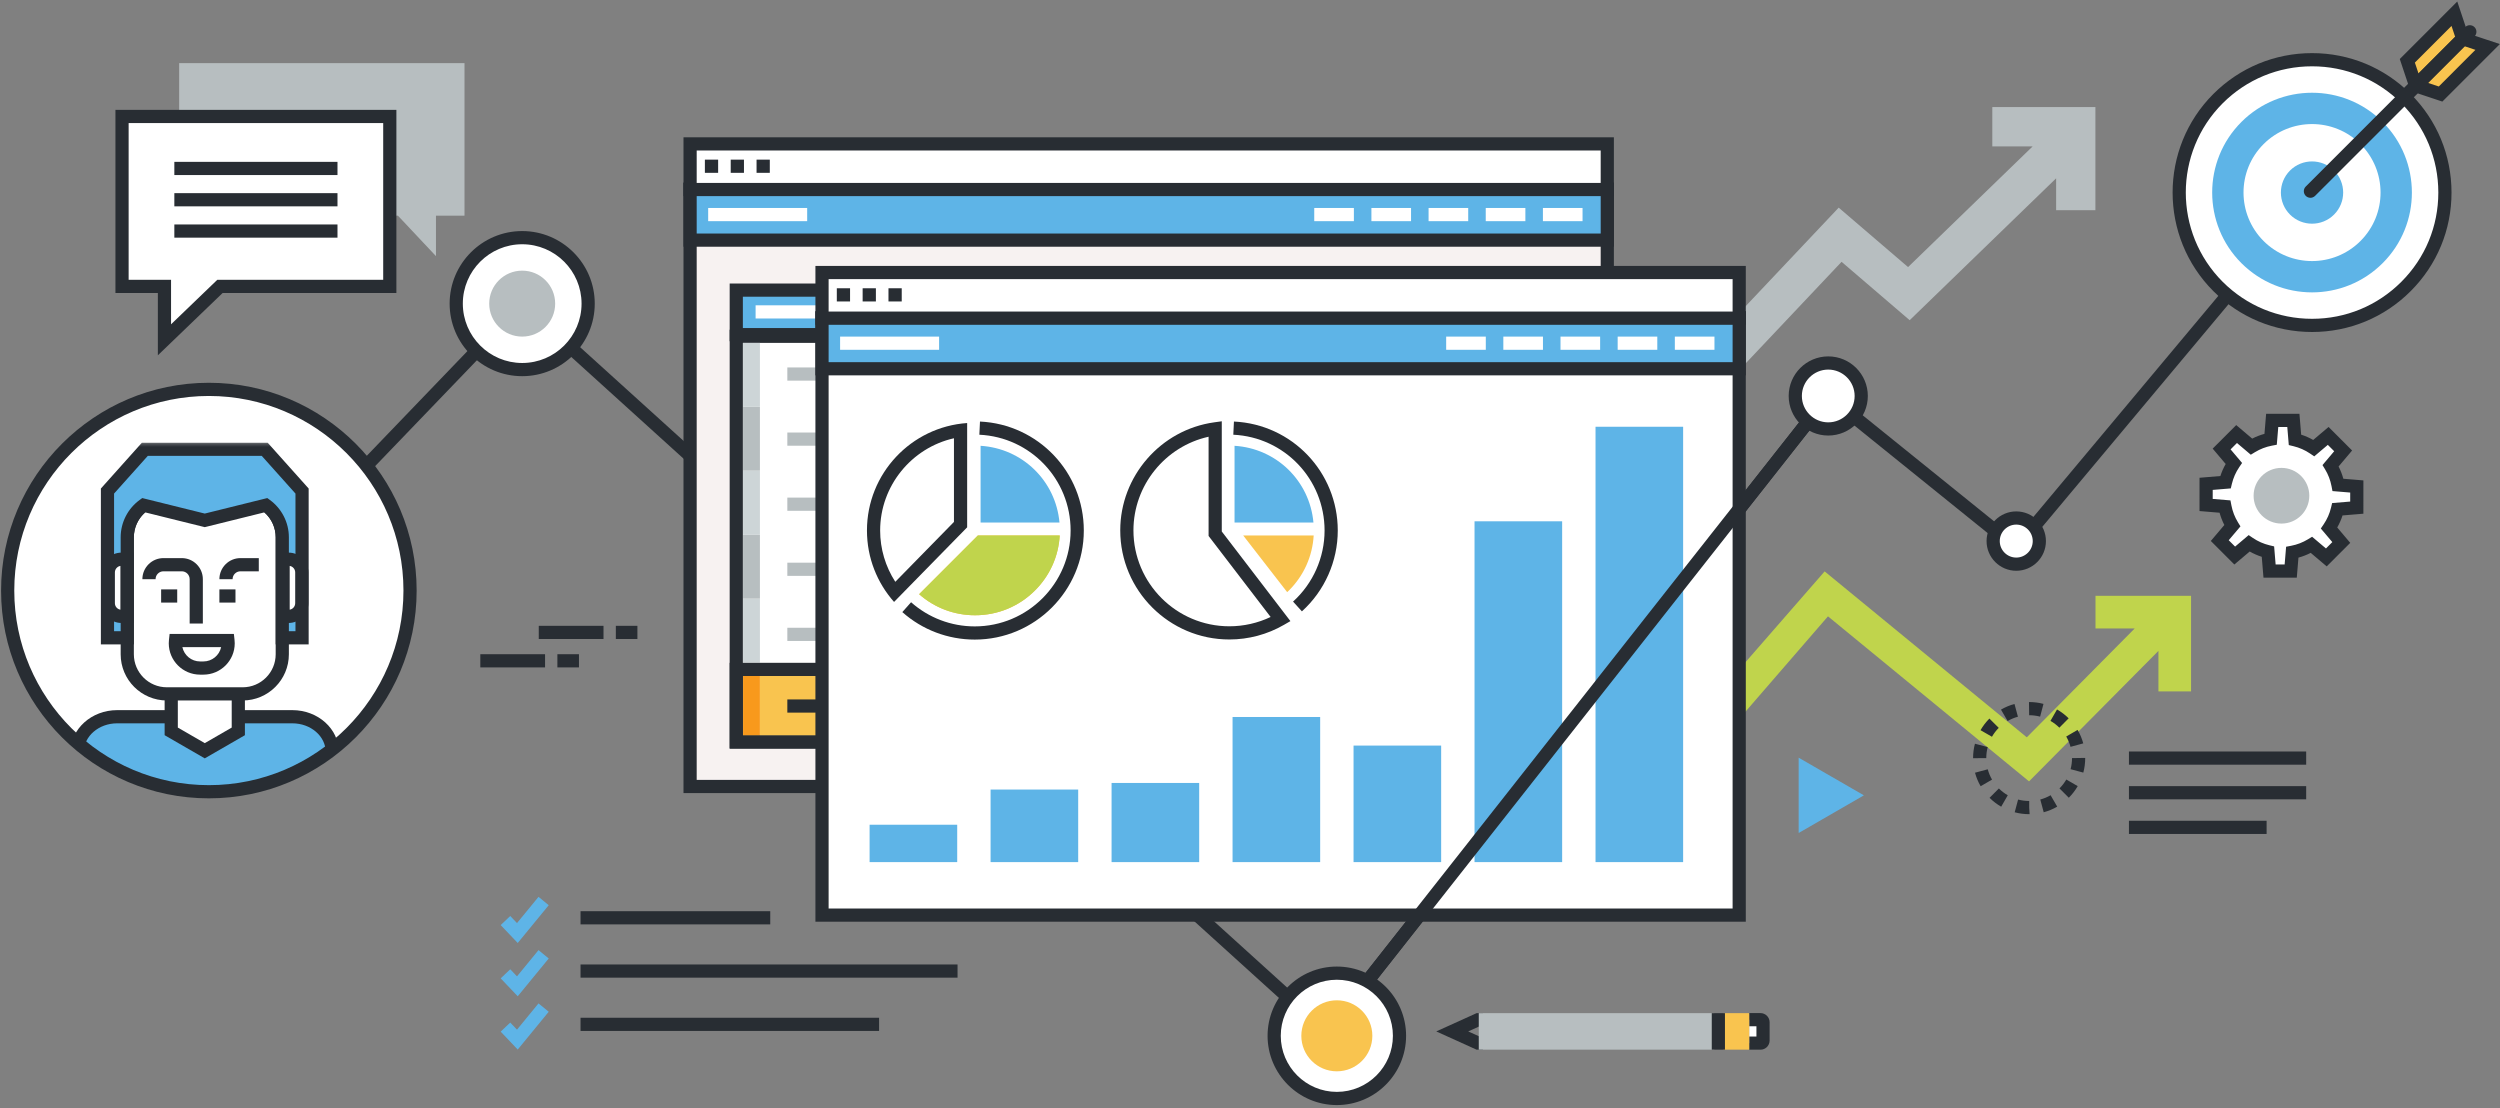 <?xml version="1.0" encoding="UTF-8"?>
<svg width="758px" height="336px" viewBox="0 0 758 336" version="1.1" xmlns="http://www.w3.org/2000/svg" xmlns:xlink="http://www.w3.org/1999/xlink">
    <rect x="0" y="0" width="758" height="336" fill="#808080" stroke="none"/>
    <!-- Generator: Sketch 41.1 (35376) - http://www.bohemiancoding.com/sketch -->
    <title>Internet Marketing@1x</title>
    <desc>Created with Sketch.</desc>
    <defs>
        <path d="M81.752,91.608 C71.12,100.622 57.359,106.058 42.328,106.058 C26.098,106.058 11.349,99.72 0.42,89.383 L0.42,0.733 C0.603,0.56 0.786,0.388 0.971,0.218 L81.752,0.218 L81.752,91.608 L81.752,91.608 Z" id="path-1"></path>
    </defs>
    <g id="Page-1" stroke="none" stroke-width="1" fill="none" fill-rule="evenodd">
        <g id="Internet-Marketing">
            <polyline id="Fill-212" fill="#282D33" points="611.6 168.848 553.07 121.614 555.582 118.501 611.053 163.268 696.795 60.774 699.863 63.341 611.6 168.848"></polyline>
            <polyline id="Fill-213" fill="#282D33" points="402.574 315.979 158.426 94.843 60.771 196.443 57.887 193.672 158.232 89.272 159.672 90.575 402.084 310.137 552.756 118.82 555.898 121.295 402.574 315.979"></polyline>
            <polyline id="Fill-214" fill="#5EB4E7" points="565.129 241.148 545.355 252.563 545.355 229.732 555.242 235.438 565.129 241.148"></polyline>
            <polygon id="Fill-215" fill="#282D33" points="145.631 202.358 165.262 202.358 165.262 198.358 145.631 198.358"></polygon>
            <polygon id="Fill-216" fill="#282D33" points="169 202.358 175.543 202.358 175.543 198.358 169 198.358"></polygon>
            <polygon id="Fill-217" fill="#282D33" points="163.352 193.75 182.984 193.75 182.984 189.75 163.352 189.75"></polygon>
            <polygon id="Fill-218" fill="#282D33" points="186.721 193.75 193.264 193.75 193.264 189.75 186.721 189.75"></polygon>
            <path d="M124.328,179.058 C124.328,212.747 97.018,240.058 63.328,240.058 C29.639,240.058 2.328,212.747 2.328,179.058 C2.328,145.368 29.639,118.058 63.328,118.058 C97.018,118.058 124.328,145.368 124.328,179.058" id="Fill-219" fill="#FFFFFF"></path>
            <g id="Group-238" transform="translate(21, 134)">
                <mask id="mask-2" fill="white">
                    <use xlink:href="#path-1"></use>
                </mask>
                <g id="Clip-221"></g>
                <path d="M2.42,116.058 L2.42,94.024 C2.42,88.108 7.84,83.312 14.525,83.312 L67.648,83.312 C74.336,83.312 79.752,88.108 79.752,94.024 L79.752,116.058 L2.42,116.058" id="Fill-220" fill="#5EB4E7" mask="url(#mask-2)"></path>
                <path d="M81.752,116.058 L77.752,116.058 L77.752,94.024 C77.752,89.22 73.221,85.312 67.648,85.312 L14.525,85.312 C8.953,85.312 4.42,89.22 4.42,94.024 L4.42,116.058 L0.42,116.058 L0.42,94.024 C0.42,87.015 6.748,81.312 14.525,81.312 L67.648,81.312 C75.426,81.312 81.752,87.015 81.752,94.024 L81.752,116.058" id="Fill-222" fill="#282D33" mask="url(#mask-2)"></path>
                <polyline id="Fill-223" fill="#FFFFFF" mask="url(#mask-2)" points="51.256 87.757 41.086 93.628 30.916 87.757 30.916 65.552 51.256 65.552 51.256 87.757"></polyline>
                <path d="M32.916,86.602 L41.086,91.318 L49.256,86.602 L49.256,67.552 L32.916,67.552 L32.916,86.602 Z M41.086,95.938 L28.916,88.912 L28.916,63.552 L53.256,63.552 L53.256,88.912 L41.086,95.938 L41.086,95.938 Z" id="Fill-224" fill="#282D33" mask="url(#mask-2)"></path>
                <path d="M64.586,64.385 C64.586,71.012 59.215,76.385 52.586,76.385 L29.586,76.385 C22.959,76.385 17.586,71.012 17.586,64.385 L17.586,28.885 C17.586,22.257 22.959,16.885 29.586,16.885 L52.586,16.885 C59.215,16.885 64.586,22.257 64.586,28.885 L64.586,64.385" id="Fill-225" fill="#FFFFFF" mask="url(#mask-2)"></path>
                <path d="M29.586,18.885 C24.072,18.885 19.586,23.371 19.586,28.885 L19.586,64.385 C19.586,69.899 24.072,74.385 29.586,74.385 L52.586,74.385 C58.1,74.385 62.586,69.899 62.586,64.385 L62.586,28.885 C62.586,23.371 58.1,18.885 52.586,18.885 L29.586,18.885 Z M52.586,78.385 L29.586,78.385 C21.867,78.385 15.586,72.104 15.586,64.385 L15.586,28.885 C15.586,21.165 21.867,14.885 29.586,14.885 L52.586,14.885 C60.307,14.885 66.586,21.165 66.586,28.885 L66.586,64.385 C66.586,72.104 60.307,78.385 52.586,78.385 L52.586,78.385 Z" id="Fill-226" fill="#282D33" mask="url(#mask-2)"></path>
                <path d="M59.254,2.218 L22.92,2.218 L11.586,14.885 L11.586,59.385 L17.586,59.385 L17.586,28.885 C17.586,24.889 19.547,21.358 22.551,19.178 L41.086,23.772 L59.623,19.178 C62.625,21.358 64.586,24.889 64.586,28.885 L64.586,59.385 L70.586,59.385 L70.586,14.885 L59.254,2.218" id="Fill-227" fill="#5EB4E7" mask="url(#mask-2)"></path>
                <path d="M66.586,57.385 L68.586,57.385 L68.586,15.649 L58.359,4.218 L23.814,4.218 L13.586,15.649 L13.586,57.385 L15.586,57.385 L15.586,28.885 C15.586,24.425 17.75,20.191 21.377,17.56 L22.129,17.013 L41.086,21.712 L60.045,17.013 L60.797,17.56 C64.422,20.191 66.586,24.425 66.586,28.885 L66.586,57.385 Z M72.586,61.385 L62.586,61.385 L62.586,28.885 C62.586,26 61.316,23.248 59.148,21.355 L41.086,25.833 L23.023,21.355 C20.857,23.247 19.586,26 19.586,28.885 L19.586,61.385 L9.586,61.385 L9.586,14.121 L22.025,0.218 L60.148,0.218 L72.586,14.121 L72.586,61.385 L72.586,61.385 Z" id="Fill-228" fill="#282D33" mask="url(#mask-2)"></path>
                <path d="M40.504,55.062 L36.504,55.062 L36.504,41.605 C36.504,40.289 35.432,39.218 34.115,39.218 L28.559,39.218 C27.242,39.218 26.17,40.289 26.17,41.605 L22.17,41.605 C22.17,38.084 25.035,35.218 28.559,35.218 L34.115,35.218 C37.639,35.218 40.504,38.084 40.504,41.605 L40.504,55.062" id="Fill-229" fill="#282D33" mask="url(#mask-2)"></path>
                <path d="M49.521,41.605 L45.521,41.605 C45.521,38.084 48.387,35.218 51.91,35.218 L57.467,35.218 L57.467,39.218 L51.91,39.218 C50.594,39.218 49.521,40.289 49.521,41.605" id="Fill-230" fill="#282D33" mask="url(#mask-2)"></path>
                <path d="M34.295,62.218 C34.832,64.692 37.037,66.552 39.67,66.552 L40.67,66.552 C43.303,66.552 45.51,64.692 46.047,62.218 L34.295,62.218 Z M40.67,70.552 L39.67,70.552 C34.432,70.552 30.17,66.29 30.17,61.052 C30.17,60.697 30.193,60.345 30.23,59.999 L30.428,58.218 L49.912,58.218 L50.109,59.999 C50.148,60.345 50.17,60.697 50.17,61.052 C50.17,66.29 45.908,70.552 40.67,70.552 L40.67,70.552 Z" id="Fill-231" fill="#282D33" mask="url(#mask-2)"></path>
                <polygon id="Fill-232" fill="#282D33" mask="url(#mask-2)" points="27.855 48.704 32.732 48.704 32.732 44.704 27.855 44.704"></polygon>
                <polygon id="Fill-233" fill="#282D33" mask="url(#mask-2)" points="45.521 48.704 50.398 48.704 50.398 44.704 45.521 44.704"></polygon>
                <path d="M17.504,35.552 L15.836,35.552 C13.627,35.552 11.836,37.343 11.836,39.552 L11.836,48.885 C11.836,51.094 13.627,52.885 15.836,52.885 L17.504,52.885 L17.504,35.552" id="Fill-234" fill="#FFFFFF" mask="url(#mask-2)"></path>
                <path d="M15.504,37.58 C14.559,37.738 13.836,38.563 13.836,39.552 L13.836,48.885 C13.836,49.874 14.559,50.698 15.504,50.857 L15.504,37.58 Z M19.504,54.885 L15.836,54.885 C12.527,54.885 9.836,52.193 9.836,48.885 L9.836,39.552 C9.836,36.243 12.527,33.552 15.836,33.552 L19.504,33.552 L19.504,54.885 L19.504,54.885 Z" id="Fill-235" fill="#282D33" mask="url(#mask-2)"></path>
                <path d="M64.836,52.885 L66.504,52.885 C68.713,52.885 70.504,51.094 70.504,48.885 L70.504,39.552 C70.504,37.343 68.713,35.552 66.504,35.552 L64.836,35.552 L64.836,52.885" id="Fill-236" fill="#FFFFFF" mask="url(#mask-2)"></path>
                <path d="M66.836,37.58 L66.836,50.857 C67.781,50.698 68.504,49.874 68.504,48.885 L68.504,39.552 C68.504,38.563 67.781,37.738 66.836,37.58 Z M66.504,54.885 L62.836,54.885 L62.836,33.552 L66.504,33.552 C69.813,33.552 72.504,36.243 72.504,39.552 L72.504,48.885 C72.504,52.193 69.813,54.885 66.504,54.885 L66.504,54.885 Z" id="Fill-237" fill="#282D33" mask="url(#mask-2)"></path>
            </g>
            <path d="M63.328,120.058 C30.795,120.058 4.328,146.525 4.328,179.058 C4.328,211.591 30.795,238.058 63.328,238.058 C95.861,238.058 122.328,211.591 122.328,179.058 C122.328,146.525 95.861,120.058 63.328,120.058 Z M63.328,242.058 C28.59,242.058 0.328,213.796 0.328,179.058 C0.328,144.319 28.59,116.058 63.328,116.058 C98.066,116.058 126.328,144.319 126.328,179.058 C126.328,213.796 98.066,242.058 63.328,242.058 L63.328,242.058 Z" id="Fill-239" fill="#282D33"></path>
            <path d="M178.328,92.058 C178.328,103.104 169.373,112.058 158.328,112.058 C147.283,112.058 138.328,103.104 138.328,92.058 C138.328,81.012 147.283,72.058 158.328,72.058 C169.373,72.058 178.328,81.012 178.328,92.058" id="Fill-240" fill="#FFFFFF"></path>
            <path d="M158.328,74.058 C148.404,74.058 140.328,82.133 140.328,92.058 C140.328,101.983 148.404,110.058 158.328,110.058 C168.254,110.058 176.328,101.983 176.328,92.058 C176.328,82.133 168.254,74.058 158.328,74.058 Z M158.328,114.058 C146.197,114.058 136.328,104.188 136.328,92.058 C136.328,79.927 146.197,70.058 158.328,70.058 C170.459,70.058 180.328,79.927 180.328,92.058 C180.328,104.188 170.459,114.058 158.328,114.058 L158.328,114.058 Z" id="Fill-241" fill="#282D33"></path>
            <path d="M168.328,92.058 C168.328,97.58 163.852,102.058 158.328,102.058 C152.805,102.058 148.328,97.58 148.328,92.058 C148.328,86.534 152.805,82.058 158.328,82.058 C163.852,82.058 168.328,86.534 168.328,92.058" id="Fill-242" fill="#B7BEC0"></path>
            <path d="M618.326,164.058 C618.326,167.924 615.193,171.058 611.326,171.058 C607.461,171.058 604.326,167.924 604.326,164.058 C604.326,160.191 607.461,157.058 611.326,157.058 C615.193,157.058 618.326,160.191 618.326,164.058" id="Fill-243" fill="#FFFFFF"></path>
            <path d="M611.326,159.058 C608.57,159.058 606.326,161.301 606.326,164.058 C606.326,166.814 608.57,169.058 611.326,169.058 C614.084,169.058 616.326,166.814 616.326,164.058 C616.326,161.301 614.084,159.058 611.326,159.058 Z M611.326,173.058 C606.363,173.058 602.326,169.02 602.326,164.058 C602.326,159.095 606.363,155.058 611.326,155.058 C616.289,155.058 620.326,159.095 620.326,164.058 C620.326,169.02 616.289,173.058 611.326,173.058 L611.326,173.058 Z" id="Fill-244" fill="#282D33"></path>
            <polygon id="Fill-245" fill="#F7F2F1" points="209.236 238.463 487.328 238.463 487.328 57.463 209.236 57.463"></polygon>
            <path d="M211.236,236.463 L485.328,236.463 L485.328,59.463 L211.236,59.463 L211.236,236.463 Z M207.236,240.463 L489.328,240.463 L489.328,55.463 L207.236,55.463 L207.236,240.463 Z" id="Fill-246" fill="#282D33"></path>
            <polygon id="Fill-247" fill="#5EB4E7" points="209.236 72.808 487.328 72.808 487.328 57.308 209.236 57.308"></polygon>
            <path d="M211.236,70.808 L485.328,70.808 L485.328,59.308 L211.236,59.308 L211.236,70.808 Z M207.236,74.808 L489.328,74.808 L489.328,55.308 L207.236,55.308 L207.236,74.808 Z" id="Fill-248" fill="#282D33"></path>
            <polygon id="Fill-249" fill="#FFFFFF" points="209.236 57.463 487.328 57.463 487.328 43.629 209.236 43.629"></polygon>
            <path d="M211.236,55.463 L485.328,55.463 L485.328,45.629 L211.236,45.629 L211.236,55.463 Z M207.236,59.463 L489.328,59.463 L489.328,41.629 L207.236,41.629 L207.236,59.463 Z" id="Fill-250" fill="#282D33"></path>
            <polygon id="Fill-251" fill="#FFFFFF" points="223.236 224.963 473.328 224.963 473.328 101.963 223.236 101.963"></polygon>
            <path d="M225.236,222.963 L471.328,222.963 L471.328,103.963 L225.236,103.963 L225.236,222.963 Z M221.236,226.963 L475.328,226.963 L475.328,99.963 L221.236,99.963 L221.236,226.963 Z" id="Fill-252" fill="#282D33"></path>
            <polygon id="Fill-253" fill="#5EB4E7" points="223.236 101.463 473.328 101.463 473.328 87.963 223.236 87.963"></polygon>
            <path d="M225.236,99.463 L471.328,99.463 L471.328,89.963 L225.236,89.963 L225.236,99.463 Z M221.236,103.463 L475.328,103.463 L475.328,85.963 L221.236,85.963 L221.236,103.463 Z" id="Fill-254" fill="#282D33"></path>
            <polygon id="Fill-255" fill="#CDD5D7" points="225.291 123.339 230.406 123.339 230.406 103.972 225.291 103.972"></polygon>
            <polygon id="Fill-256" fill="#B7BEC0" points="238.719 115.41 390.811 115.41 390.811 111.41 238.719 111.41"></polygon>
            <polygon id="Fill-257" fill="#B7BEC0" points="400.811 115.41 411.793 115.41 411.793 111.41 400.811 111.41"></polygon>
            <polygon id="Fill-258" fill="#B7BEC0" points="418.156 115.41 429.139 115.41 429.139 111.41 418.156 111.41"></polygon>
            <polygon id="Fill-259" fill="#B7BEC0" points="435.502 115.41 446.484 115.41 446.484 111.41 435.502 111.41"></polygon>
            <polygon id="Fill-260" fill="#B7BEC0" points="452.848 115.41 463.83 115.41 463.83 111.41 452.848 111.41"></polygon>
            <polygon id="Fill-261" fill="#FFFFFF" points="400.811 96.568 411.793 96.568 411.793 92.568 400.811 92.568"></polygon>
            <polygon id="Fill-262" fill="#FFFFFF" points="418.156 96.568 429.139 96.568 429.139 92.568 418.156 92.568"></polygon>
            <polygon id="Fill-263" fill="#FFFFFF" points="435.502 96.568 446.484 96.568 446.484 92.568 435.502 92.568"></polygon>
            <polygon id="Fill-264" fill="#FFFFFF" points="452.848 96.568 463.83 96.568 463.83 92.568 452.848 92.568"></polygon>
            <polygon id="Fill-265" fill="#B7BEC0" points="225.291 142.725 230.406 142.725 230.406 123.358 225.291 123.358"></polygon>
            <polygon id="Fill-266" fill="#B7BEC0" points="238.719 135.143 390.811 135.143 390.811 131.143 238.719 131.143"></polygon>
            <polygon id="Fill-267" fill="#B7BEC0" points="400.811 135.143 411.793 135.143 411.793 131.143 400.811 131.143"></polygon>
            <polygon id="Fill-268" fill="#B7BEC0" points="418.156 135.143 429.139 135.143 429.139 131.143 418.156 131.143"></polygon>
            <polygon id="Fill-269" fill="#B7BEC0" points="435.502 135.143 446.484 135.143 446.484 131.143 435.502 131.143"></polygon>
            <polygon id="Fill-270" fill="#B7BEC0" points="452.848 135.143 463.83 135.143 463.83 131.143 452.848 131.143"></polygon>
            <polygon id="Fill-271" fill="#CDD5D7" points="225.291 162.152 230.406 162.152 230.406 142.785 225.291 142.785"></polygon>
            <polygon id="Fill-272" fill="#B7BEC0" points="238.719 154.874 390.811 154.874 390.811 150.874 238.719 150.874"></polygon>
            <polygon id="Fill-273" fill="#B7BEC0" points="400.811 154.874 411.793 154.874 411.793 150.874 400.811 150.874"></polygon>
            <polygon id="Fill-274" fill="#B7BEC0" points="418.156 154.874 429.139 154.874 429.139 150.874 418.156 150.874"></polygon>
            <polygon id="Fill-275" fill="#B7BEC0" points="435.502 154.874 446.484 154.874 446.484 150.874 435.502 150.874"></polygon>
            <polygon id="Fill-276" fill="#B7BEC0" points="452.848 154.874 463.83 154.874 463.83 150.874 452.848 150.874"></polygon>
            <polygon id="Fill-277" fill="#B7BEC0" points="225.291 181.538 230.406 181.538 230.406 162.175 225.291 162.175"></polygon>
            <polygon id="Fill-278" fill="#B7BEC0" points="238.719 174.605 390.811 174.605 390.811 170.605 238.719 170.605"></polygon>
            <polygon id="Fill-279" fill="#B7BEC0" points="400.811 174.605 411.793 174.605 411.793 170.605 400.811 170.605"></polygon>
            <polygon id="Fill-280" fill="#B7BEC0" points="418.156 174.605 429.139 174.605 429.139 170.605 418.156 170.605"></polygon>
            <polygon id="Fill-281" fill="#B7BEC0" points="435.502 174.605 446.484 174.605 446.484 170.605 435.502 170.605"></polygon>
            <polygon id="Fill-282" fill="#B7BEC0" points="452.848 174.605 463.83 174.605 463.83 170.605 452.848 170.605"></polygon>
            <polygon id="Fill-283" fill="#CDD5D7" points="225.291 200.926 230.406 200.926 230.406 181.56 225.291 181.56"></polygon>
            <polygon id="Fill-284" fill="#B7BEC0" points="238.719 194.337 390.811 194.337 390.811 190.337 238.719 190.337"></polygon>
            <polygon id="Fill-285" fill="#B7BEC0" points="400.811 194.337 411.793 194.337 411.793 190.337 400.811 190.337"></polygon>
            <polygon id="Fill-286" fill="#B7BEC0" points="418.156 194.337 429.139 194.337 429.139 190.337 418.156 190.337"></polygon>
            <polygon id="Fill-287" fill="#B7BEC0" points="435.502 194.337 446.484 194.337 446.484 190.337 435.502 190.337"></polygon>
            <polygon id="Fill-288" fill="#B7BEC0" points="452.848 194.337 463.83 194.337 463.83 190.337 452.848 190.337"></polygon>
            <polygon id="Fill-289" fill="#F9C44F" points="230.408 223.069 471.387 223.069 471.387 203.846 230.408 203.846"></polygon>
            <polygon id="Fill-290" fill="#F8991C" points="225.291 223.069 230.406 223.069 230.406 203.846 225.291 203.846"></polygon>
            <polygon id="Fill-291" fill="#282D33" points="238.719 216.068 390.811 216.068 390.811 212.068 238.719 212.068"></polygon>
            <polygon id="Fill-292" fill="#FFFFFF" points="214.719 67.058 244.736 67.058 244.736 63.058 214.719 63.058"></polygon>
            <polygon id="Fill-293" fill="#FFFFFF" points="398.479 67.058 410.496 67.058 410.496 63.058 398.479 63.058"></polygon>
            <polygon id="Fill-294" fill="#FFFFFF" points="415.811 67.058 427.828 67.058 427.828 63.058 415.811 63.058"></polygon>
            <polygon id="Fill-295" fill="#FFFFFF" points="433.145 67.058 445.162 67.058 445.162 63.058 433.145 63.058"></polygon>
            <polygon id="Fill-296" fill="#FFFFFF" points="450.477 67.058 462.494 67.058 462.494 63.058 450.477 63.058"></polygon>
            <polygon id="Fill-297" fill="#FFFFFF" points="467.811 67.058 479.828 67.058 479.828 63.058 467.811 63.058"></polygon>
            <polygon id="Fill-298" fill="#282D33" points="400.811 216.068 411.793 216.068 411.793 212.068 400.811 212.068"></polygon>
            <polygon id="Fill-299" fill="#282D33" points="213.721 52.402 217.738 52.402 217.738 48.402 213.721 48.402"></polygon>
            <polygon id="Fill-300" fill="#282D33" points="221.553 52.402 225.57 52.402 225.57 48.402 221.553 48.402"></polygon>
            <polygon id="Fill-301" fill="#282D33" points="229.387 52.402 233.404 52.402 233.404 48.402 229.387 48.402"></polygon>
            <polygon id="Fill-302" fill="#282D33" points="418.156 216.068 429.139 216.068 429.139 212.068 418.156 212.068"></polygon>
            <polygon id="Fill-303" fill="#282D33" points="435.502 216.068 446.484 216.068 446.484 212.068 435.502 212.068"></polygon>
            <polygon id="Fill-304" fill="#282D33" points="452.848 216.068 463.83 216.068 463.83 212.068 452.848 212.068"></polygon>
            <polygon id="Fill-305" fill="#FFFFFF" points="229.1 96.568 379.828 96.568 379.828 92.568 229.1 92.568"></polygon>
            <path d="M225.236,222.963 L471.328,222.963 L471.328,204.963 L225.236,204.963 L225.236,222.963 Z M221.236,226.963 L475.328,226.963 L475.328,200.963 L221.236,200.963 L221.236,226.963 Z" id="Fill-306" fill="#282D33"></path>
            <polyline id="Fill-307" fill="#C0D44C" points="635.355 180.649 635.355 190.542 647.252 190.542 614.521 223.554 553.232 173.246 512.992 219.421 520.328 226.058 554.242 186.874 615.205 236.913 654.436 197.352 654.436 209.622 664.328 209.622 664.328 180.649 635.355 180.649"></polyline>
            <polyline id="Fill-308" fill="#B7BEC0" points="604.07 32.47 604.07 44.378 616.305 44.378 578.523 80.98 557.494 62.958 502.996 120.666 511.654 128.843 558.365 79.383 579.014 97.082 623.42 54.063 623.42 63.728 635.328 63.728 635.328 32.47 604.07 32.47"></polyline>
            <path d="M714.58,153.914 L714.582,147.5 L708.883,147.027 C708.482,144.928 707.711,142.962 706.635,141.202 L710.441,136.704 L705.908,132.169 L701.543,135.862 C699.832,134.7 697.904,133.837 695.834,133.339 L695.346,127.462 L688.93,127.462 L688.457,133.162 C686.359,133.562 684.393,134.333 682.633,135.41 L678.135,131.602 L673.6,136.136 L677.293,140.502 C676.131,142.212 675.266,144.139 674.768,146.21 L668.895,146.699 L668.893,153.112 L674.592,153.587 C674.992,155.685 675.764,157.651 676.842,159.41 L673.035,163.909 L677.566,168.443 L681.932,164.751 C683.643,165.913 685.57,166.777 687.643,167.275 L688.129,173.15 L694.545,173.151 L695.018,167.451 C697.117,167.054 699.082,166.28 700.842,165.204 L705.342,169.011 L709.875,164.478 L706.182,160.11 C707.344,158.401 708.209,156.475 708.707,154.403 L714.58,153.914" id="Fill-309" fill="#FFFFFF"></path>
            <path d="M689.971,171.151 L692.703,171.151 L693.15,165.769 L694.645,165.486 C696.473,165.14 698.207,164.471 699.799,163.498 L701.031,162.744 L705.229,166.295 L707.16,164.364 L703.672,160.242 L704.527,158.985 C705.576,157.446 706.328,155.747 706.764,153.936 L707.102,152.53 L712.582,152.074 L712.582,149.341 L707.203,148.895 L706.918,147.402 C706.568,145.567 705.898,143.833 704.93,142.246 L704.176,141.013 L707.727,136.816 L705.795,134.885 L701.676,138.37 L700.42,137.517 C698.881,136.471 697.18,135.72 695.367,135.283 L693.961,134.945 L693.506,129.462 L690.771,129.462 L690.324,134.843 L688.832,135.127 C686.996,135.477 685.262,136.146 683.678,137.116 L682.445,137.871 L678.248,134.317 L676.314,136.249 L679.801,140.37 L678.947,141.626 C677.898,143.169 677.146,144.869 676.711,146.678 L676.373,148.083 L670.895,148.54 L670.893,151.272 L676.271,151.72 L676.557,153.212 C676.908,155.049 677.576,156.782 678.547,158.365 L679.303,159.598 L675.75,163.797 L677.68,165.728 L681.799,162.243 L683.055,163.097 C684.596,164.144 686.297,164.895 688.109,165.331 L689.516,165.669 L689.971,171.151 Z M696.387,175.152 L686.289,175.15 L685.764,168.824 C684.492,168.416 683.271,167.879 682.111,167.218 L677.453,171.159 L670.32,164.021 L674.42,159.178 C673.811,157.992 673.328,156.749 672.975,155.459 L666.891,154.953 L666.896,144.859 L673.219,144.332 C673.627,143.062 674.164,141.842 674.826,140.682 L670.883,136.022 L678.023,128.886 L682.867,132.987 C684.053,132.378 685.295,131.896 686.584,131.544 L687.09,125.462 L697.188,125.462 L697.713,131.79 C698.984,132.198 700.205,132.735 701.363,133.395 L706.021,129.453 L713.156,136.592 L709.059,141.436 C709.666,142.623 710.148,143.866 710.502,145.155 L716.584,145.659 L716.58,155.754 L710.256,156.281 C709.848,157.552 709.311,158.772 708.648,159.931 L712.59,164.591 L705.455,171.726 L700.609,167.627 C699.42,168.236 698.178,168.719 696.891,169.07 L696.387,175.152 L696.387,175.152 Z" id="Fill-310" fill="#282D33"></path>
            <path d="M700.182,150.307 C700.182,154.972 696.402,158.751 691.736,158.751 C687.074,158.751 683.291,154.972 683.291,150.307 C683.291,145.643 687.074,141.861 691.736,141.861 C696.402,141.861 700.182,145.643 700.182,150.307" id="Fill-311" fill="#B7BEC0"></path>
            <polyline id="Fill-312" fill="#B7BEC0" points="54.326 19.148 140.836 19.148 140.836 65.39 132.186 65.39 132.186 77.659 120.652 65.39 54.326 65.39 54.326 19.148"></polyline>
            <polyline id="Fill-313" fill="#FFFFFF" points="118.186 35.313 37.002 35.313 37.002 86.843 49.863 86.843 49.863 103.027 66.684 86.843 118.186 86.843 118.186 35.313"></polyline>
            <path d="M39.002,84.843 L51.863,84.843 L51.863,98.328 L65.879,84.843 L116.186,84.843 L116.186,37.313 L39.002,37.313 L39.002,84.843 Z M47.863,107.727 L47.863,88.843 L35.002,88.843 L35.002,33.313 L120.186,33.313 L120.186,88.843 L67.49,88.843 L47.863,107.727 L47.863,107.727 Z" id="Fill-314" fill="#282D33"></path>
            <polygon id="Fill-315" fill="#282D33" points="52.861 53.075 102.326 53.075 102.326 49.075 52.861 49.075"></polygon>
            <polygon id="Fill-316" fill="#282D33" points="52.861 62.564 102.326 62.564 102.326 58.564 52.861 58.564"></polygon>
            <polygon id="Fill-317" fill="#282D33" points="52.861 72.058 102.326 72.058 102.326 68.058 52.861 68.058"></polygon>
            <polygon id="Fill-318" fill="#FFFFFF" points="249.236 277.463 527.326 277.463 527.326 96.463 249.236 96.463"></polygon>
            <path d="M251.236,275.463 L525.326,275.463 L525.326,98.463 L251.236,98.463 L251.236,275.463 Z M247.236,279.463 L529.326,279.463 L529.326,94.463 L247.236,94.463 L247.236,279.463 Z" id="Fill-319" fill="#282D33"></path>
            <polygon id="Fill-320" fill="#5EB4E7" points="249.236 111.808 527.326 111.808 527.326 96.308 249.236 96.308"></polygon>
            <path d="M251.236,109.808 L525.326,109.808 L525.326,98.308 L251.236,98.308 L251.236,109.808 Z M247.236,113.808 L529.326,113.808 L529.326,94.308 L247.236,94.308 L247.236,113.808 Z" id="Fill-321" fill="#282D33"></path>
            <polygon id="Fill-322" fill="#FFFFFF" points="249.236 96.463 527.326 96.463 527.326 82.629 249.236 82.629"></polygon>
            <path d="M251.236,94.463 L525.326,94.463 L525.326,84.629 L251.236,84.629 L251.236,94.463 Z M247.236,98.463 L529.326,98.463 L529.326,80.629 L247.236,80.629 L247.236,98.463 Z" id="Fill-323" fill="#282D33"></path>
            <polygon id="Fill-324" fill="#FFFFFF" points="254.719 106.058 284.736 106.058 284.736 102.058 254.719 102.058"></polygon>
            <polygon id="Fill-325" fill="#FFFFFF" points="438.479 106.058 450.494 106.058 450.494 102.058 438.479 102.058"></polygon>
            <polygon id="Fill-326" fill="#FFFFFF" points="455.811 106.058 467.826 106.058 467.826 102.058 455.811 102.058"></polygon>
            <polygon id="Fill-327" fill="#FFFFFF" points="473.145 106.058 485.16 106.058 485.16 102.058 473.145 102.058"></polygon>
            <polygon id="Fill-328" fill="#FFFFFF" points="490.477 106.058 502.492 106.058 502.492 102.058 490.477 102.058"></polygon>
            <polygon id="Fill-329" fill="#FFFFFF" points="507.811 106.058 519.826 106.058 519.826 102.058 507.811 102.058"></polygon>
            <polygon id="Fill-330" fill="#282D33" points="253.721 91.402 257.738 91.402 257.738 87.402 253.721 87.402"></polygon>
            <polygon id="Fill-331" fill="#282D33" points="261.553 91.402 265.57 91.402 265.57 87.402 261.553 87.402"></polygon>
            <polygon id="Fill-332" fill="#282D33" points="269.387 91.402 273.404 91.402 273.404 87.402 269.387 87.402"></polygon>
            <path d="M295.639,186.549 C289.332,186.549 283.371,184.293 278.678,180.164 L296.494,162.345 L321.311,162.345 C320.949,168.647 318.324,174.516 313.824,179.017 C308.967,183.874 302.508,186.549 295.639,186.549" id="Fill-333" fill="#F9C44F"></path>
            <path d="M297.314,158.437 L297.314,135.167 C310.004,135.966 320.09,145.779 321.238,158.437 L297.314,158.437" id="Fill-334" fill="#FFFFFF"></path>
            <path d="M295.639,186.549 C289.332,186.549 283.371,184.293 278.678,180.164 L296.494,162.345 L321.311,162.345 C320.949,168.647 318.324,174.516 313.824,179.017 C308.967,183.874 302.508,186.549 295.639,186.549" id="Fill-335" fill="#C0D44C"></path>
            <path d="M297.314,158.437 L297.314,135.167 C310.004,135.966 320.09,145.779 321.238,158.437 L297.314,158.437" id="Fill-336" fill="#5EB4E7"></path>
            <path d="M295.537,193.924 C287.434,193.924 279.637,190.963 273.584,185.588 L276.24,182.597 C281.561,187.322 288.414,189.924 295.537,189.924 C311.568,189.924 324.611,176.881 324.611,160.849 C324.611,145.3 312.457,132.543 296.941,131.808 L297.131,127.812 C314.783,128.649 328.611,143.161 328.611,160.849 C328.611,179.086 313.775,193.924 295.537,193.924" id="Fill-337" fill="#282D33"></path>
            <path d="M293.24,128.263 C276.268,129.442 262.861,143.576 262.861,160.849 C262.861,169.159 265.969,176.741 271.078,182.507 L293.24,159.883 L293.24,128.263 Z M289.24,132.878 L289.24,158.249 L271.453,176.406 C268.471,171.796 266.861,166.403 266.861,160.849 C266.861,147.316 276.396,135.768 289.24,132.878 L289.24,132.878 Z" id="Fill-338" fill="#282D33"></path>
            <path d="M374.314,158.437 L374.314,135.167 C387.004,135.966 397.09,145.779 398.238,158.437 L374.314,158.437" id="Fill-339" fill="#FFFFFF"></path>
            <path d="M374.314,158.437 L374.314,135.167 C387.004,135.966 397.09,145.779 398.238,158.437 L374.314,158.437" id="Fill-340" fill="#5EB4E7"></path>
            <path d="M394.738,185.365 L392.053,182.401 C398.127,176.896 401.611,169.041 401.611,160.849 C401.611,145.3 389.457,132.543 373.939,131.808 L374.129,127.812 C391.783,128.649 405.611,143.161 405.611,160.849 C405.611,170.168 401.648,179.104 394.738,185.365" id="Fill-341" fill="#282D33"></path>
            <path d="M366.443,132.418 C353.305,135.327 343.66,147.146 343.66,160.809 C343.66,176.844 356.707,189.891 372.742,189.891 C377.086,189.891 381.367,188.919 385.254,187.066 L366.443,162.503 L366.443,132.418 Z M372.742,193.891 C354.502,193.891 339.66,179.051 339.66,160.809 C339.66,144.383 351.916,130.299 368.17,128.049 L370.443,127.733 L370.443,161.147 L391.254,188.321 L389.283,189.461 C384.277,192.359 378.557,193.891 372.742,193.891 L372.742,193.891 Z" id="Fill-342" fill="#282D33"></path>
            <path d="M376.93,162.345 C380.016,166.316 385.258,173.068 390.266,179.535 C390.451,179.362 390.643,179.197 390.822,179.017 C395.322,174.516 397.947,168.647 398.309,162.345 L376.93,162.345" id="Fill-343" fill="#F9C44F"></path>
            <polygon id="Fill-344" fill="#5EB4E7" points="263.662 261.391 290.225 261.391 290.225 250.058 263.662 250.058"></polygon>
            <polygon id="Fill-345" fill="#5EB4E7" points="300.346 261.391 326.908 261.391 326.908 239.392 300.346 239.392"></polygon>
            <polygon id="Fill-346" fill="#5EB4E7" points="337.029 261.391 363.592 261.391 363.592 237.392 337.029 237.392"></polygon>
            <polygon id="Fill-347" fill="#5EB4E7" points="373.713 261.391 400.275 261.391 400.275 217.392 373.713 217.392"></polygon>
            <polygon id="Fill-348" fill="#5EB4E7" points="410.396 261.391 436.959 261.391 436.959 226.059 410.396 226.059"></polygon>
            <polygon id="Fill-349" fill="#5EB4E7" points="447.078 261.391 473.643 261.391 473.643 158.058 447.078 158.058"></polygon>
            <polygon id="Fill-350" fill="#5EB4E7" points="483.764 261.391 510.326 261.391 510.326 129.392 483.764 129.392"></polygon>
            <path d="M728.426,30.965 C713.295,15.839 688.734,15.839 673.582,30.965 C658.441,46.105 658.467,70.662 673.572,85.79 C688.734,100.928 713.289,100.942 728.426,85.795 C743.576,70.662 743.564,46.105 728.426,30.965" id="Fill-351" fill="#F8F9FC"></path>
            <path d="M729.252,30.14 C713.664,14.56 688.365,14.56 672.758,30.14 C657.16,45.737 657.186,71.03 672.748,86.612 C688.365,102.208 713.658,102.223 729.252,86.62 C744.857,71.03 744.844,45.737 729.252,30.14" id="Fill-352" fill="#FFFFFF"></path>
            <path d="M722.416,36.976 C710.602,25.166 691.426,25.166 679.596,36.976 C667.773,48.799 667.793,67.97 679.588,79.781 C691.426,91.602 710.598,91.612 722.416,79.786 C734.246,67.97 734.236,48.799 722.416,36.976" id="Fill-353" fill="#5EB4E7"></path>
            <path d="M715.699,43.693 C707.592,35.591 694.434,35.591 686.314,43.693 C678.201,51.806 678.217,64.962 686.311,73.067 C694.434,81.179 707.588,81.186 715.699,73.07 C723.816,64.962 723.809,51.806 715.699,43.693" id="Fill-354" fill="#FFFFFF"></path>
            <path d="M707.686,51.708 C704,48.024 698.021,48.024 694.332,51.708 C690.645,55.395 690.65,61.374 694.328,65.058 C698.021,68.744 704,68.747 707.686,65.059 C711.373,61.374 711.371,55.395 707.686,51.708" id="Fill-355" fill="#5EB4E7"></path>
            <path d="M701.014,20.106 C690.783,20.106 681.162,24.084 673.926,31.31 C659.006,46.226 659.002,70.51 673.916,85.443 C681.16,92.676 690.787,96.661 701.02,96.662 L701.023,96.662 C711.246,96.662 720.855,92.681 728.082,85.45 C735.318,78.224 739.301,68.612 739.301,58.383 C739.299,48.155 735.314,38.54 728.082,31.308 C720.855,24.084 711.242,20.106 701.014,20.106 Z M701.023,100.662 L701.02,100.662 C689.719,100.661 679.09,96.26 671.088,88.272 C654.613,71.777 654.619,44.955 671.098,28.479 C679.092,20.5 689.717,16.106 701.014,16.106 C712.311,16.106 722.928,20.5 730.91,28.479 C738.898,36.467 743.299,47.086 743.301,58.382 C743.303,69.681 738.902,80.299 730.91,88.279 C722.93,96.264 712.314,100.662 701.023,100.662 L701.023,100.662 Z" id="Fill-356" fill="#282D33"></path>
            <polyline id="Fill-357" fill="#F9C44F" points="732.42 25.992 729.9 18.437 744.172 4.162 746.691 11.722 732.42 25.992"></polyline>
            <polyline id="Fill-358" fill="#F9C44F" points="732.42 25.992 739.977 28.512 754.248 14.239 746.691 11.722 732.42 25.992"></polyline>
            <path d="M732.189,18.977 L733.295,22.29 L744.404,11.182 L743.299,7.865 L732.189,18.977 Z M731.547,29.694 L727.613,17.896 L745.047,0.459 L748.98,12.262 L731.547,29.694 L731.547,29.694 Z" id="Fill-359" fill="#282D33"></path>
            <path d="M736.123,25.118 L739.438,26.224 L750.545,15.114 L747.232,14.01 L736.123,25.118 Z M740.518,30.801 L728.719,26.866 L746.152,9.434 L757.951,13.365 L740.518,30.801 L740.518,30.801 Z" id="Fill-360" fill="#282D33"></path>
            <path d="M700.52,59.972 C700.008,59.972 699.496,59.776 699.105,59.386 C698.324,58.605 698.324,57.338 699.105,56.558 L747.439,8.225 C748.221,7.443 749.486,7.443 750.268,8.225 C751.049,9.005 751.049,10.272 750.268,11.053 L701.934,59.386 C701.543,59.776 701.031,59.972 700.52,59.972" id="Fill-361" fill="#282D33"></path>
            <polyline id="Fill-362" fill="#282D33" points="403.9 314.295 400.758 311.82 552.756 118.82 555.898 121.295 403.9 314.295"></polyline>
            <path d="M424.328,314.058 C424.328,324.551 415.822,333.058 405.328,333.058 C394.836,333.058 386.328,324.551 386.328,314.058 C386.328,303.563 394.836,295.058 405.328,295.058 C415.822,295.058 424.328,303.563 424.328,314.058" id="Fill-363" fill="#FFFFFF"></path>
            <path d="M405.328,297.058 C395.955,297.058 388.328,304.684 388.328,314.058 C388.328,323.432 395.955,331.058 405.328,331.058 C414.703,331.058 422.328,323.432 422.328,314.058 C422.328,304.684 414.703,297.058 405.328,297.058 Z M405.328,335.058 C393.75,335.058 384.328,325.637 384.328,314.058 C384.328,302.478 393.75,293.058 405.328,293.058 C416.908,293.058 426.328,302.478 426.328,314.058 C426.328,325.637 416.908,335.058 405.328,335.058 L405.328,335.058 Z" id="Fill-364" fill="#282D33"></path>
            <path d="M416.096,314.058 C416.096,320.004 411.275,324.824 405.328,324.824 C399.383,324.824 394.563,320.004 394.563,314.058 C394.563,308.111 399.383,303.291 405.328,303.291 C411.275,303.291 416.096,308.111 416.096,314.058" id="Fill-365" fill="#F9C44F"></path>
            <path d="M564.326,120.058 C564.326,125.58 559.85,130.058 554.326,130.058 C548.803,130.058 544.326,125.58 544.326,120.058 C544.326,114.534 548.803,110.058 554.326,110.058 C559.85,110.058 564.326,114.534 564.326,120.058" id="Fill-366" fill="#FFFFFF"></path>
            <path d="M554.326,112.058 C549.916,112.058 546.326,115.646 546.326,120.058 C546.326,124.469 549.916,128.058 554.326,128.058 C558.738,128.058 562.326,124.469 562.326,120.058 C562.326,115.646 558.738,112.058 554.326,112.058 Z M554.326,132.058 C547.709,132.058 542.326,126.675 542.326,120.058 C542.326,113.441 547.709,108.058 554.326,108.058 C560.943,108.058 566.326,113.441 566.326,120.058 C566.326,126.675 560.943,132.058 554.326,132.058 L554.326,132.058 Z" id="Fill-367" fill="#282D33"></path>
            <polygon id="Fill-368" fill="#282D33" points="176.018 280.272 233.539 280.272 233.539 276.272 176.018 276.272"></polygon>
            <polyline id="Fill-369" fill="#5EB4E7" points="156.975 285.914 151.809 280.488 154.705 277.729 156.752 279.879 163.281 271.92 166.373 274.457 156.975 285.914"></polyline>
            <polygon id="Fill-370" fill="#282D33" points="176.018 296.427 290.328 296.427 290.328 292.427 176.018 292.427"></polygon>
            <polyline id="Fill-371" fill="#5EB4E7" points="156.975 302.068 151.809 296.642 154.705 293.883 156.752 296.033 163.279 288.074 166.373 290.61 156.975 302.068"></polyline>
            <polygon id="Fill-372" fill="#282D33" points="176.018 312.582 266.539 312.582 266.539 308.582 176.018 308.582"></polygon>
            <polygon id="Fill-373" fill="#282D33" points="645.494 231.856 699.234 231.856 699.234 227.856 645.494 227.856"></polygon>
            <polygon id="Fill-374" fill="#282D33" points="645.494 242.356 699.234 242.356 699.234 238.356 645.494 238.356"></polygon>
            <polygon id="Fill-375" fill="#282D33" points="645.494 252.856 687.236 252.856 687.236 248.856 645.494 248.856"></polygon>
            <polyline id="Fill-376" fill="#5EB4E7" points="156.975 318.224 151.809 312.796 154.705 310.038 156.752 312.188 163.279 304.228 166.373 306.764 156.975 318.224"></polyline>
            <path d="M530.354,316.268 L533.785,316.268 C534.209,316.268 534.549,315.921 534.549,315.489 L534.549,309.954 C534.549,309.521 534.209,309.171 533.785,309.171 L530.354,309.171 L530.354,316.268" id="Fill-377" fill="#FFFFFF"></path>
            <path d="M533.785,318.268 L530.354,318.268 L530.354,314.268 L532.549,314.268 L532.549,311.171 L530.354,311.171 L530.354,307.171 L533.785,307.171 C535.309,307.171 536.549,308.419 536.549,309.954 L536.549,315.489 C536.549,317.021 535.309,318.268 533.785,318.268" id="Fill-378" fill="#282D33"></path>
            <polyline id="Fill-379" fill="#282D33" points="449.627 318.268 447.707 318.268 435.477 312.726 447.707 307.181 449.627 307.181 449.627 311.181 448.572 311.181 445.166 312.724 448.57 314.268 449.627 314.268 449.627 318.268"></polyline>
            <polygon id="Fill-380" fill="#B7BEC0" points="448.363 318.253 519.785 318.253 519.785 307.188 448.363 307.188"></polygon>
            <polygon id="Fill-381" fill="#F9C44F" points="522.506 318.255 530.363 318.255 530.363 307.189 522.506 307.189"></polygon>
            <polygon id="Fill-382" fill="#282D33" points="519.006 318.255 523.006 318.255 523.006 307.189 519.006 307.189"></polygon>
            <path d="M618.563,217.286 C617.484,217.002 616.365,216.857 615.236,216.857 L615.191,212.857 L615.236,212.857 C616.711,212.857 618.174,213.046 619.584,213.419 L618.563,217.286 Z M608.709,218.613 L606.697,215.156 C607.982,214.408 609.361,213.832 610.793,213.445 L611.836,217.307 C610.744,217.602 609.691,218.042 608.709,218.613 Z M624.398,220.633 C623.59,219.831 622.682,219.138 621.699,218.574 L623.691,215.105 C624.975,215.843 626.162,216.748 627.217,217.794 L624.398,220.633 Z M603.961,223.384 L600.494,221.39 C601.232,220.105 602.139,218.919 603.186,217.867 L606.021,220.688 C605.219,221.494 604.525,222.401 603.961,223.384 Z M627.783,226.441 C627.488,225.35 627.047,224.299 626.475,223.316 L629.93,221.3 C630.68,222.585 631.256,223.963 631.645,225.394 L627.783,226.441 Z M598.238,229.888 L598.238,229.856 C598.238,228.38 598.428,226.913 598.803,225.495 L602.67,226.518 C602.383,227.602 602.238,228.726 602.238,229.856 L598.238,229.888 Z M631.662,234.253 L627.799,233.219 C628.09,232.131 628.236,231 628.236,229.856 L631.766,229.803 L632.236,229.806 C632.236,231.349 632.043,232.828 631.662,234.253 Z M600.527,238.384 C599.781,237.098 599.207,235.72 598.82,234.287 L602.684,233.247 C602.979,234.341 603.416,235.394 603.986,236.375 L600.527,238.384 Z M627.264,241.872 L624.434,239.044 C625.238,238.24 625.934,237.334 626.502,236.352 L629.965,238.354 C629.221,239.638 628.313,240.821 627.264,241.872 Z M606.756,244.592 C605.471,243.852 604.287,242.943 603.234,241.895 L606.061,239.063 C606.865,239.866 607.771,240.56 608.754,241.127 L606.756,244.592 Z M619.652,246.277 L618.615,242.414 C619.707,242.12 620.762,241.683 621.744,241.113 L623.75,244.574 C622.463,245.32 621.084,245.893 619.652,246.277 Z M615.309,246.856 L615.236,246.856 C613.754,246.856 612.279,246.665 610.857,246.286 L611.887,242.421 C612.955,242.706 614.064,242.852 615.184,242.856 L615.254,242.856 L615.254,244.862 L615.379,246.852 L615.309,246.856 L615.309,246.856 Z" id="Fill-383" fill="#282D33"></path>
        </g>
    </g>
</svg>